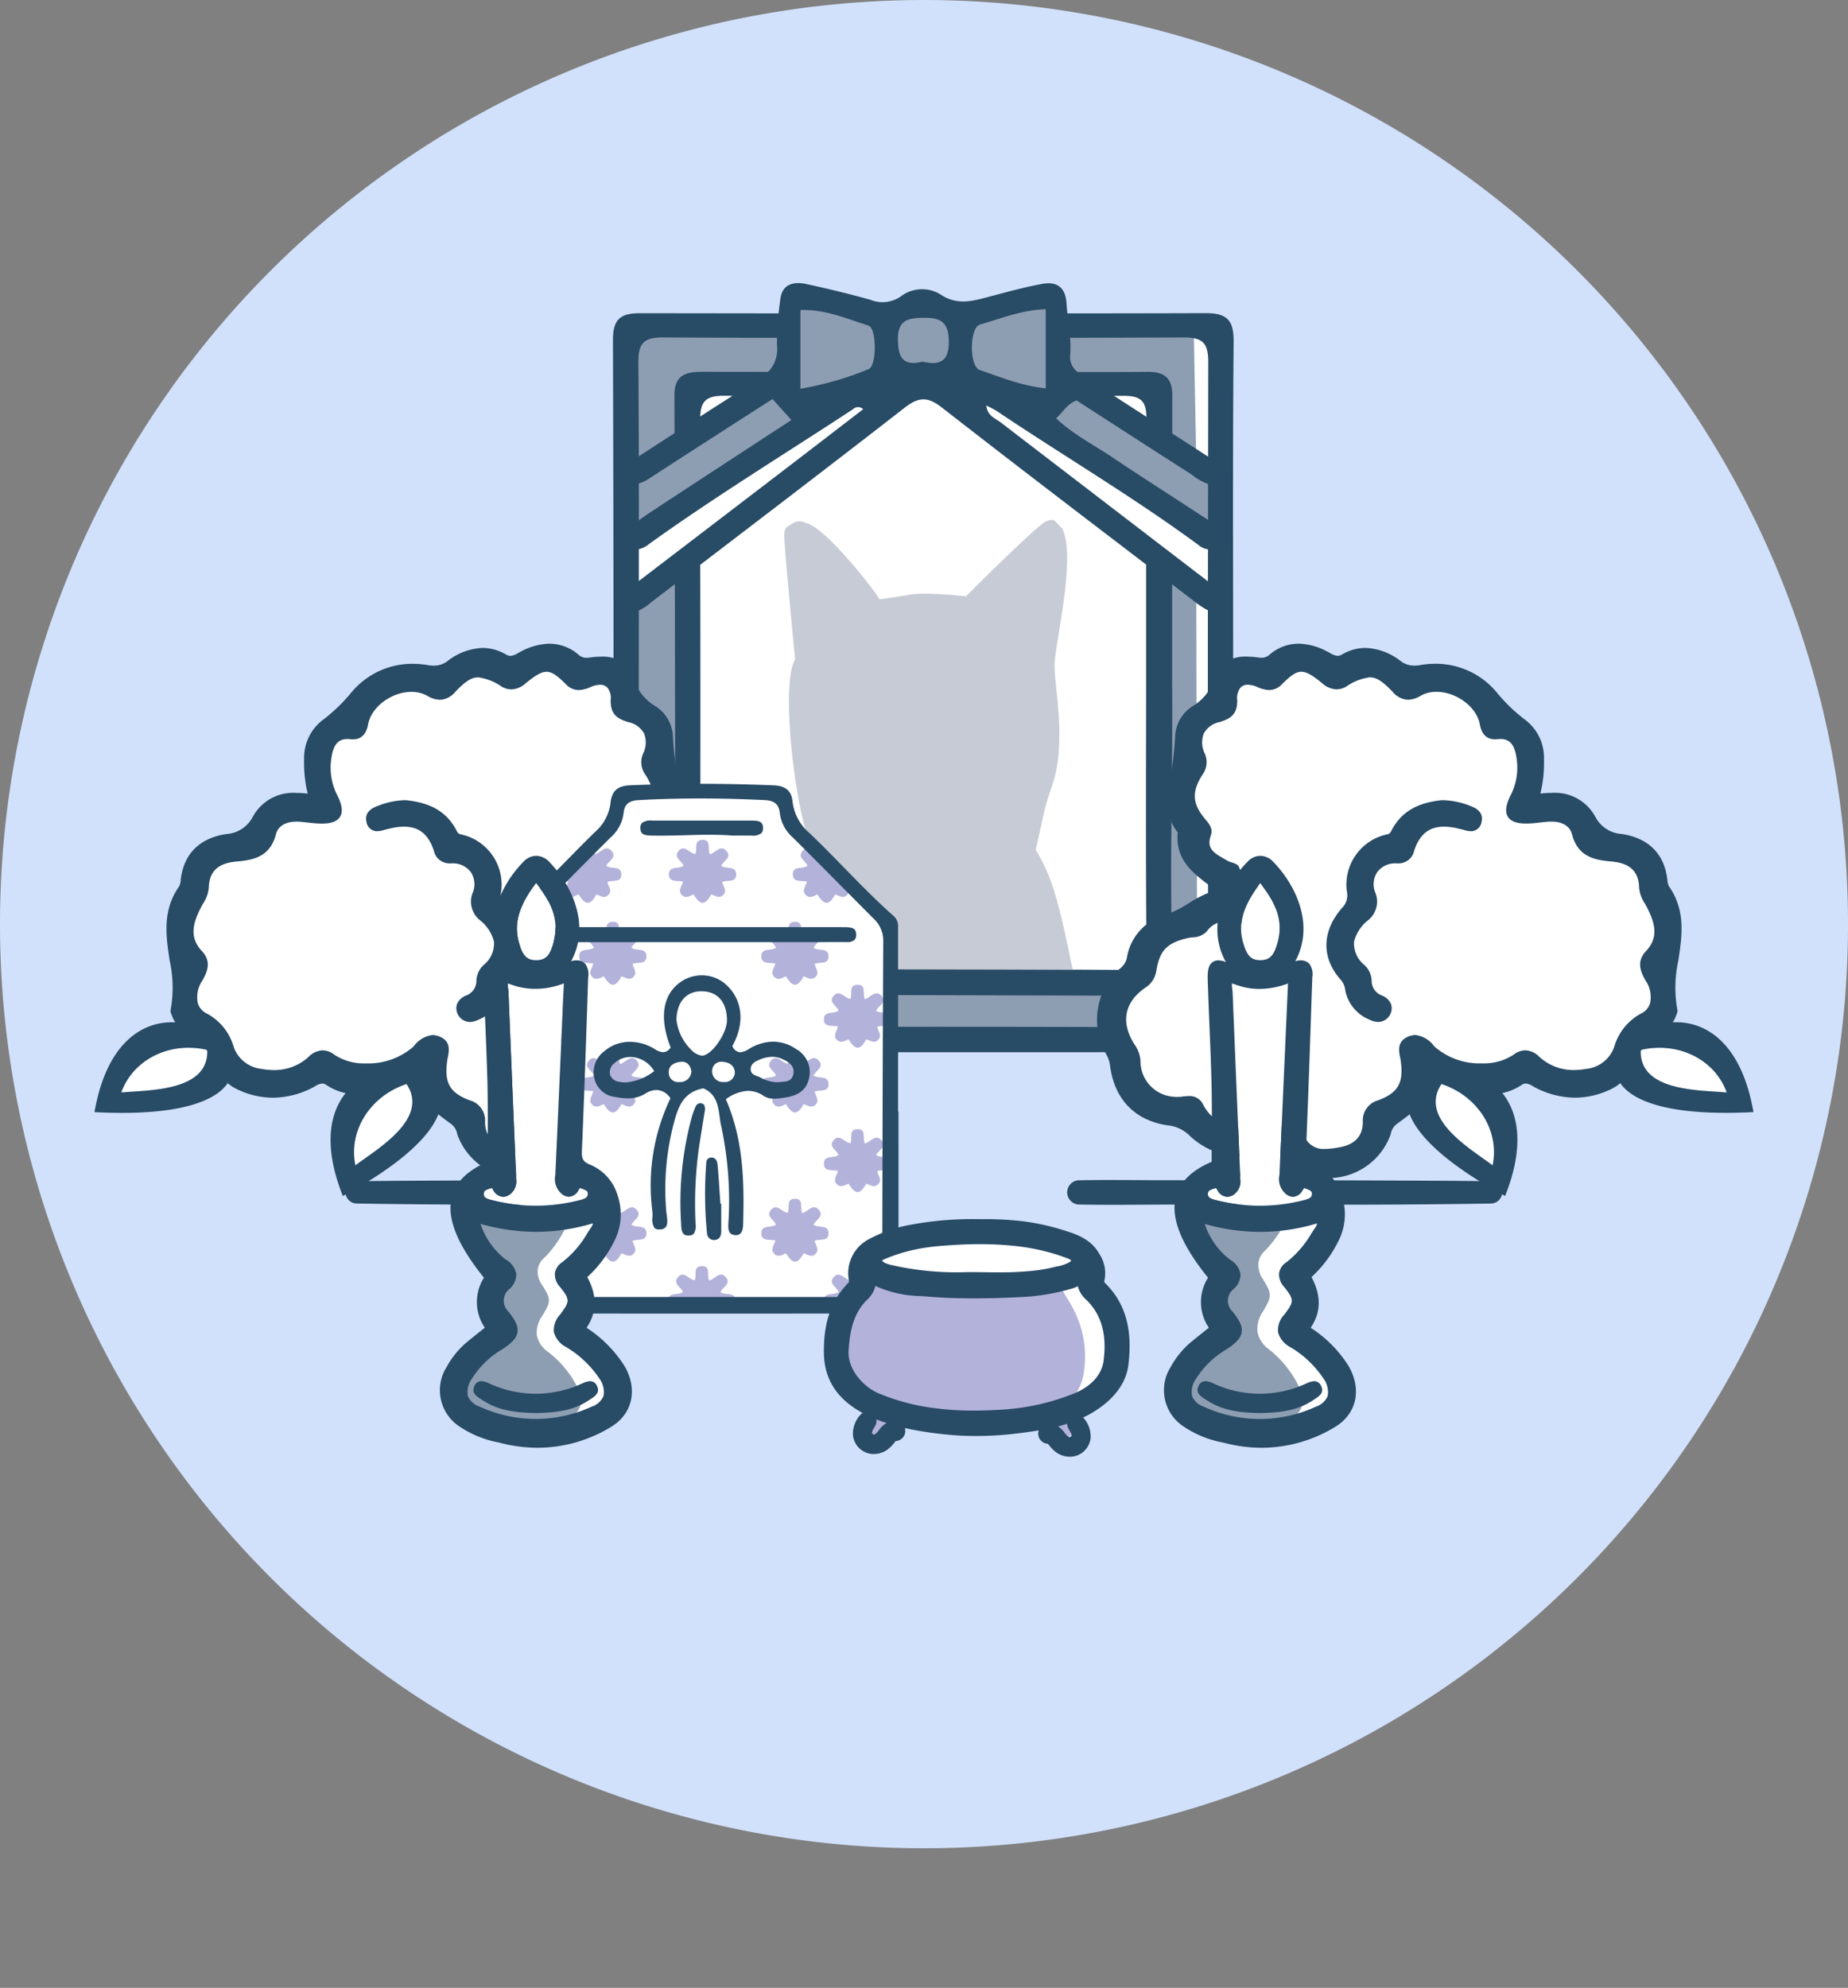 <svg xmlns="http://www.w3.org/2000/svg" xmlns:xlink="http://www.w3.org/1999/xlink" width="252.369" height="271.427" viewBox="0 0 252.369 271.427">
  <rect x="0" y="0" width="252.369" height="271.427" fill="#808080" stroke="none"/>
  <defs>
    <clipPath id="clip-path">
      <rect id="長方形_13297" data-name="長方形 13297" width="226.56" height="160.252" fill="none"/>
    </clipPath>
  </defs>
  <g id="sec4_1" transform="translate(-7685.631 -6375.429)">
    <path id="パス_50" data-name="パス 50" d="M252.369,126.184A126.184,126.184,0,1,1,126.184,0,126.185,126.185,0,0,1,252.369,126.184" transform="translate(7685.631 6375.43)" fill="#d1e1fb"/>
    <rect id="長方形_58" data-name="長方形 58" width="252.369" height="252.369" transform="translate(7685.631 6394.486)" fill="none"/>
    <g id="グループ_22812" data-name="グループ 22812" transform="translate(7698.535 6414.085)">
      <g id="グループ_22811" data-name="グループ 22811" clip-path="url(#clip-path)">
        <path id="パス_43338" data-name="パス 43338" d="M136.812,6.3c-.109-2.269-.229-4.658-.229-4.658S125.625,4.955,125.5,4.854a33.954,33.954,0,0,0-5.862-1.788c-2.092-.337-3.848,1.554-5.13,1.789s-2.182-.559-4.366-1.175-9.272-2.033-9.272-2.033v4.66l-23,0v96.065h80.8V6.3Z" transform="translate(-5.678 -0.12)" fill="#fff"/>
        <path id="パス_43339" data-name="パス 43339" d="M86.724,21.458l.542-6.63,12.937-.846V6.258l-22.327.388V26.809l3.808-1.241Z" transform="translate(-5.678 -0.456)" fill="#8e9eb2"/>
        <path id="パス_43340" data-name="パス 43340" d="M141.731,6.258V14.55h13.334v7.023l5.735,3.393-.336-17.8Z" transform="translate(-10.335 -0.456)" fill="#8e9eb2"/>
        <path id="パス_43341" data-name="パス 43341" d="M150.651,98.359,87.006,97.52V41.052l-9.6,6.711.932,57.492.932,1.212h73.686l3.29.636-.139-62.5L151.3,40.493Z" transform="translate(-5.644 -2.953)" fill="#8e9eb2"/>
        <path id="パス_43342" data-name="パス 43342" d="M77.875,37.337l.418,7.856,39.148-30.606-6.163.847Z" transform="translate(-5.678 -1.064)" fill="#fff"/>
        <path id="パス_43343" data-name="パス 43343" d="M163.295,36.25l-32.8-21.3-5.347-.362s38.137,31.484,38.148,31.286,0-9.624,0-9.624" transform="translate(-9.125 -1.064)" fill="#fff"/>
        <path id="パス_43344" data-name="パス 43344" d="M113.405,4.258,100.6,2.128v11.3L77.875,27.539l1.044,8.417S108.1,16.134,109.6,15.134s2.8-2.3,5.1-2.1a53.937,53.937,0,0,0,7.647.2c.357-.2,36.974,22.724,36.974,22.724V26.038l-21.91-13.105-1.3-10.805-12.306,3.2a10.285,10.285,0,0,0-4.5-1.613c-2,.012-5.9.542-5.9.542" transform="translate(-5.678 -0.155)" fill="#8e9eb2"/>
        <path id="パス_43345" data-name="パス 43345" d="M161.068,54.15c0-15.373-.072-30.746.063-46.117.026-2.959-.877-3.938-3.816-3.93q-9.439.028-18.881.031c-.048-.445-.093-.89-.119-1.337C138.182.545,136.98-.249,135,.108c-2.436.439-4.832,1.115-7.232,1.743-2.279.6-4.39,1.253-6.72-.34a4.812,4.812,0,0,0-5.391.325,4.369,4.369,0,0,1-4.15.433q-4.3-1.188-8.674-2.131c-1.708-.369-3.316-.085-3.6,2.014q-.135.986-.244,1.981-9.426-.011-18.852-.024c-2.685-.006-3.773.744-3.765,3.667q.138,46.423.051,92.846c0,3.512.767,4.388,4.226,4.39q38.131.014,76.262,0c3.322,0,4.186-.9,4.186-4.132q0-23.364,0-46.728ZM154.287,7.42c2.752-.012,3.389.865,3.381,3.486-.013,4.259-.011,8.517-.02,12.776-.113-.068-.224-.134-.328-.2-1.52-.988-3.047-1.966-4.57-2.951,0-1.728,0-3.455.008-5.182.01-2.424-1.137-3.253-3.362-3.233-3.183.029-6.366.029-9.549.026a2.523,2.523,0,0,1-1.037-2.313,14.787,14.787,0,0,0-.012-2.363q7.744-.017,15.489-.044M149.219,18.25q-2.213-1.427-4.424-2.857l1.328,0c2.329-.011,3.052.73,3.1,2.861m-9.535-2.23c5.248,3.384,10.486,6.783,15.75,10.139a7.538,7.538,0,0,0,2.207,1.27q-.006,2.449-.008,4.9c-.321-.221-.656-.426-.978-.637-4.059-2.67-8.164-5.271-12.2-7.982-2.511-1.688-5.263-3.06-7.561-5.251.98-.907,1.524-1.988,2.786-2.435m16.631,19.721a2.6,2.6,0,0,0,1.312.6q0,2.185-.006,4.368l-.183-.14q-14.045-10.761-28.082-21.532c-.741-.571-1.869-.908-1.994-2.341.61.327,1.064.523,1.467.793,9.132,6.131,18.623,11.725,27.487,18.251M126.5,5.664c2.9-.851,5.77-2,8.976-2.1V14.371c-3.337-.345-6.159-1.538-9-2.491-1.467-.492-1.443-5.786.022-6.216m-7.669-.928c2.233-.025,3.376.55,3.409,3.173.036,3-1.405,3.289-3.6,2.82-2.691.636-3.294-.566-3.35-2.969-.063-2.768,1.447-3,3.544-3.024m-2.654,12.3c1.894-1.473,3.129-1.593,5.093-.061,9.253,7.214,18.583,14.331,27.908,21.453q0,8.071,0,16.143c0,11.909-.071,23.819.052,35.727.027,2.638-.687,3.5-3.42,3.484q-27.137-.171-54.276-.008c-2.549.014-3.283-.8-3.275-3.312q.088-26,.032-52c9.313-7.116,18.631-14.227,27.882-21.422M101.972,3.68c3.293-.136,6.293,1.163,9.306,2.132,1.125.362,1.132,5.51.007,5.934a42.954,42.954,0,0,1-9.313,2.676Zm7.177,13.544a.987.987,0,0,1,1.391,0c-3.26,2.5-6.427,4.944-9.6,7.374q-10.512,8.043-21.03,16.077l0-4.347a3.475,3.475,0,0,0,1.456-.75c9.021-6.477,18.506-12.258,27.782-18.355M81.924,31c-.68.447-1.368.9-2.012,1.394q0-2.523-.006-5.044a4.421,4.421,0,0,0,1.386-.648c2.166-1.4,4.324-2.808,6.491-4.2q5.2-3.349,10.38-6.671l2.581,2.861C94.338,22.874,88.125,26.927,81.924,31M88.29,18.218c.089-2.1.841-2.849,3.237-2.836l1.182,0q-2.215,1.407-4.419,2.831M83.22,7.421q7.778.035,15.556.052c0,.368-.009.736.006,1.1a4.453,4.453,0,0,1-1.216,3.545q-4.428,0-8.856-.01c-2.3-.006-3.955.329-3.945,3.261q.008,2.56.012,5.122-2.435,1.581-4.875,3.158-.014-6.368-.058-12.734c-.02-2.611.614-3.508,3.377-3.5m70.618,94.2q-35.073-.152-70.148.019c-3.2.019-3.884-1.006-3.855-4,.142-14.452.064-28.907.064-43.361q0-4.785.006-9.571a6.672,6.672,0,0,0,1.607-1.049c.079-.06.151-.129.23-.189q1.538-1.178,3.079-2.354.05,23.916.078,47.832c.011,8.232,0,8.219,8.109,8.232q28.506.049,57.011.138c1.864.007,2.951-.6,2.859-2.611-.608-13.221-.02-26.45-.145-39.674q0-6.946,0-13.892l2.972,2.271a12.228,12.228,0,0,0,1.709,1.167,1.6,1.6,0,0,0,.2.069q-.019,26.643.063,53.285c.012,3.048-1,3.7-3.839,3.684" transform="translate(-5.569 0)" fill="#284b66"/>
        <path id="パス_43346" data-name="パス 43346" d="M38.42,129.063c-.981-4.693,2-9.457,6.982-11.1,3.191,4.763-4.078,8.9-6.982,11.1" transform="translate(-2.788 -8.602)" fill="#fff"/>
        <path id="パス_43347" data-name="パス 43347" d="M15.7,112.919c.225,5.728-8.133,5.456-11.753,5.806,1.619-4.514,6.647-7.012,11.753-5.806" transform="translate(-0.288 -8.212)" fill="#fff"/>
        <path id="パス_43348" data-name="パス 43348" d="M86.078,108a4.73,4.73,0,0,0-.941,2.31,5.229,5.229,0,0,1-4.939,5.321,7.51,7.51,0,0,1-.962.007c-1.148-.187-2.158-.194-2.65.761-1.66,3.231-4.566,3.569-7.686,3.417a14.266,14.266,0,0,1-2.968-.415c-1.474-.38-2.525-.1-3.217,1.377-1.093,2.346-3.169,2.1-5.182,1.75C55.415,122.166,54,121,53.99,118.686a2.455,2.455,0,0,0-1.819-2.587c-2.913-1.086-3.764-2.6-3.37-5.68.146-1.113.747-2.372-.733-3.016-1.377-.6-2.228.248-3.147,1.217-2.532,2.671-8.489,3.287-11.319,1.211a2.117,2.117,0,0,0-3.065.256,7.549,7.549,0,0,1-6.683,1.736,4.915,4.915,0,0,1-4.151-3.231,7.065,7.065,0,0,0-3.473-4.366c-1.786-.9-2.034-2.905-.789-5.05.733-1.266,1.093-2.394,0-3.556-1.952-2.082-1.3-4.262-.208-6.4A6.187,6.187,0,0,0,16.27,86.7c.063-2.74,1.764-3.77,4.172-3.971,2.353-.2,4.31-.679,5.016-3.452.366-1.425,1.8-2.048,3.327-1.992.921.034,1.84.2,2.761.248,2.836.159,3.542-.858,2.276-3.355a8.677,8.677,0,0,1-.782-5.4c.256-1.584.906-2.989,3-2.753,1.211.132,1.778-.505,1.992-1.709.629-3.494,5.528-5.916,8.635-4.179a2.362,2.362,0,0,0,3.4-.484c2.476-2.574,3.515-2.65,6.745-.782a2.305,2.305,0,0,0,2.919-.429c2.684-2.207,3.618-2.172,5.964.186.941.948,1.847.775,2.933.312,2.006-.865,3.383-.083,3.307,2.1-.056,1.736.713,2.248,2.152,2.67,2.4.7,3.189,2.435,2.248,4.8a2.509,2.509,0,0,0,.3,2.566c1.564,2.463,1.425,4.3-.388,6.462-.464.547-.989,1.155-.747,1.84.858,2.394-.941,3.079-2.428,3.972-.457.276-1.28.332-1.418.685-.893,2.345-2.394,3.1-4.912,2.718-.948-.145-1.4,1.488-.643,2.131,1.383,1.155,2.642,2.885,4.905,2.324,1.861-.464,3.611-.608,4.988,1.2.533.7,1.543.6,2.366.782,3,.678,4.151,1.861,4.629,4.842a2.919,2.919,0,0,0,1.363,2.02c2.94,2.048,3.556,4.885,1.736,7.95" transform="translate(-1.035 -4.143)" fill="#fff"/>
        <path id="パス_43349" data-name="パス 43349" d="M86.578,97.519a2.576,2.576,0,0,1-.985-1.427,7.359,7.359,0,0,0-5.206-5.922,15.621,15.621,0,0,1-3.311-1.645,15.755,15.755,0,0,0-3.458-1.7l0,0a.715.715,0,0,0,.042-.206l.424-.317c2.422-1.8,4.926-3.669,4.545-7.425.023-.03.143-.169.143-.169A7.118,7.118,0,0,0,79.9,72.646a42.181,42.181,0,0,1-.9-6.732,5.167,5.167,0,0,0-2.561-4.372,6.65,6.65,0,0,1-2.666-3.263c-1.111-2.311-2.055-3.411-4.421-3.411a14.257,14.257,0,0,0-1.829.142,2.9,2.9,0,0,1-.336.022,1.52,1.52,0,0,1-1.049-.391,6.132,6.132,0,0,0-4-1.534,8.684,8.684,0,0,0-3.971,1.106c-.106.054-.209.111-.311.167a2.319,2.319,0,0,1-1.051.389,1.209,1.209,0,0,1-.6-.181,6.4,6.4,0,0,0-3.2-.9,8.273,8.273,0,0,0-4.769,1.773,3.06,3.06,0,0,1-1.891.647,4.846,4.846,0,0,1-.793-.071,12.86,12.86,0,0,0-2.13-.184,10.8,10.8,0,0,0-8.237,3.79l-.081.091a22.9,22.9,0,0,1-3.914,3.779,6.486,6.486,0,0,0-2.564,5.348,17.9,17.9,0,0,0,.49,4.722,12.855,12.855,0,0,0-1.545-.1,6.27,6.27,0,0,0-5.941,3.235,4.374,4.374,0,0,1-3.67,2.384c-3.634.571-5.771,2.719-6.179,6.21l-.013.113a2,2,0,0,1-.21.82C9.24,89.535,9.76,93.008,10.263,96.367a17.108,17.108,0,0,1,.134,6.758.776.776,0,0,0,.093.545.714.714,0,0,1,.043.1,3.777,3.777,0,0,0,.506,1.039c-4.418-.226-9.381,2.722-11.039,12.26,11.177.594,16.468-1.405,18.188-3.954a5.5,5.5,0,0,0,1.165.769,11.324,11.324,0,0,0,5.01,1.218,12.042,12.042,0,0,0,5.333-1.329c.134-.068.267-.144.4-.22a2.219,2.219,0,0,1,1-.387.985.985,0,0,1,.552.187,7.686,7.686,0,0,0,2.646,1.124c-2.22,2.753-3.056,7.311-.377,14.048,8.128-4.411,11.9-8.228,13.042-11.154.479.388,1.064.821,1.817,1.373a2.217,2.217,0,0,1,.756,1.294l.083.261a9,9,0,0,0,8.6,5.778,7.919,7.919,0,0,0,5.3-1.907,3.9,3.9,0,0,1,2.781-1.107c.2,0,.413.011.633.032.771.074,1.472.109,2.143.109h0a10.783,10.783,0,0,0,7.871-2.854,4.866,4.866,0,0,1,2.958-1.457c4.595-.636,7.432-3.6,7.992-8.337a4.328,4.328,0,0,1,.536-1.447c.1-.186.19-.373.275-.563a9.373,9.373,0,0,0-2.133-11.032M3.658,114.386c1.607-4.482,6.574-6.972,11.641-5.828l.11.207c.035,5.534-8.173,5.275-11.752,5.621m31.974,9.948c-.981-4.694,2-9.457,6.982-11.1,3.191,4.763-4.079,8.9-6.982,11.1m49.074-16.8-.183.306a4.3,4.3,0,0,0-.811,2.193,4.863,4.863,0,0,1-4.594,4.941,3.387,3.387,0,0,1-.372.019c-.121,0-.236,0-.335-.009l-.121,0c-.019,0-.031,0-.029,0a6.769,6.769,0,0,0-1.08-.1,2.012,2.012,0,0,0-1.978,1.071c-1.465,2.853-3.972,3.236-6.23,3.236-.36,0-.724-.011-1.091-.029a13.624,13.624,0,0,1-2.89-.4,4.653,4.653,0,0,0-1.167-.167,2.633,2.633,0,0,0-2.5,1.756A2.786,2.786,0,0,1,58.5,122.1a11.67,11.67,0,0,1-1.94-.219c-2.131-.37-3.214-1.535-3.221-3.465a2.839,2.839,0,0,0-2.072-2.95c-2.707-1.01-3.494-2.338-3.12-5.266.025-.19.064-.386.1-.581.184-.923.437-2.188-1.066-2.841a2.6,2.6,0,0,0-1.036-.234,3.735,3.735,0,0,0-2.549,1.541,9.312,9.312,0,0,1-6.5,2.329,7.377,7.377,0,0,1-4.311-1.164,2.751,2.751,0,0,0-1.631-.618,2.871,2.871,0,0,0-1.924.9,6.881,6.881,0,0,1-4.723,1.794,9.339,9.339,0,0,1-1.634-.151,4.539,4.539,0,0,1-3.853-2.98,7.513,7.513,0,0,0-3.664-4.581,2.312,2.312,0,0,1-1.246-1.424,4.044,4.044,0,0,1,.618-3.084c.738-1.273,1.242-2.64-.053-4.017-1.712-1.829-1.3-3.7-.143-5.958.1-.2.208-.388.316-.579a4.5,4.5,0,0,0,.763-2.112c.051-2.238,1.263-3.379,3.816-3.592,2.279-.195,4.571-.643,5.359-3.743.274-1.067,1.309-1.7,2.766-1.7l.17,0c.471.018.957.072,1.427.125.443.05.885.1,1.327.123q.3.017.563.017c1.3,0,2.112-.3,2.495-.926.416-.678.286-1.634-.413-3.008a8.3,8.3,0,0,1-.745-5.16c.278-1.719.928-2.452,2.171-2.452a3.584,3.584,0,0,1,.4.023,3.165,3.165,0,0,0,.342.019c1.136,0,1.834-.688,2.076-2.045.426-2.362,3.191-4.434,5.917-4.434a4.336,4.336,0,0,1,2.144.527,3.6,3.6,0,0,0,1.749.554,2.91,2.91,0,0,0,2.118-1.109c1.387-1.443,2.2-1.953,3.1-1.953a7.151,7.151,0,0,1,3.175,1.24,2.7,2.7,0,0,0,1.363.4,3.13,3.13,0,0,0,2-.868c1.341-1.1,2.126-1.532,2.8-1.532.7,0,1.415.459,2.64,1.692a2.413,2.413,0,0,0,1.761.8,4.177,4.177,0,0,0,1.6-.406,3.376,3.376,0,0,1,1.307-.313,1.322,1.322,0,0,1,.994.375,2.267,2.267,0,0,1,.464,1.672c-.062,1.941.845,2.59,2.432,3.057a3.176,3.176,0,0,1,2.115,1.526,3.379,3.379,0,0,1-.119,2.756,2.884,2.884,0,0,0,.33,2.92c1.468,2.312,1.371,3.938-.37,6.019-.5.587-1.117,1.316-.8,2.206.625,1.743-.266,2.359-1.772,3.221-.164.095-.329.189-.491.286a2.993,2.993,0,0,1-.566.219c-.424.133-.862.271-1.015.66-.683,1.8-1.7,2.562-3.4,2.562a7.361,7.361,0,0,1-1.09-.089,1.27,1.27,0,0,0-.176-.013,1.294,1.294,0,0,0-1.178.937,1.732,1.732,0,0,0,.4,1.89c.239.2.475.418.712.637a5.389,5.389,0,0,0,3.588,1.887,3.97,3.97,0,0,0,.949-.12,7.927,7.927,0,0,1,1.925-.29,3.129,3.129,0,0,1,2.66,1.346,2.629,2.629,0,0,0,1.939.822c.222.028.441.055.65.1,2.867.649,3.879,1.706,4.33,4.528a3.291,3.291,0,0,0,1.525,2.275c2.753,1.918,3.33,4.558,1.622,7.433" transform="translate(0 -3.872)" fill="#284b66"/>
        <path id="パス_43350" data-name="パス 43350" d="M58.456,88.609a7.022,7.022,0,0,0-5.54-7.792c-.261-.057-.352-.12-.579-.554-1.291-2.466-3.468-3.77-6.907-4.107a10.435,10.435,0,0,0-3.582.687l-.191.074c-.589.222-1.967.743-1.59,2.239a1.452,1.452,0,0,0,1.461,1.235,3.507,3.507,0,0,0,.953-.175c.1-.028.195-.055.288-.076l.39-.091c.294-.069.588-.138.886-.184a7.477,7.477,0,0,1,1.139-.093c2.048,0,3.346,1.049,4.082,3.3a2.181,2.181,0,0,0,2.192,1.716l.3-.006A3.046,3.046,0,0,1,54.3,85.965a3,3,0,0,1,.285,2.785,3.254,3.254,0,0,0,1.04,3.852,5.413,5.413,0,0,1,1.848,2.856,3.751,3.751,0,0,1-1.357,3.154,3.087,3.087,0,0,0-1.043,2.135,2.135,2.135,0,0,1-1.456,2.1,2.147,2.147,0,0,0-1.224,1.237,1.889,1.889,0,0,0,1.752,2.358,2.843,2.843,0,0,0,1.185-.3,5.454,5.454,0,0,0,3.347-4.03,2.627,2.627,0,0,1,.528-1.336c2.779-3.021,2.718-6.757-.164-9.992a2.388,2.388,0,0,1-.581-2.177" transform="translate(-2.917 -5.553)" fill="#284b66"/>
        <path id="パス_43351" data-name="パス 43351" d="M205.333,129.063c-2.9-2.194-10.165-6.336-6.982-11.1,4.99,1.642,7.97,6.406,6.982,11.1" transform="translate(-14.405 -8.602)" fill="#fff"/>
        <path id="パス_43352" data-name="パス 43352" d="M239.508,118.726c-3.619-.35-11.979-.078-11.753-5.806,5.105-1.206,10.141,1.292,11.753,5.806" transform="translate(-16.607 -8.212)" fill="#fff"/>
        <path id="パス_43353" data-name="パス 43353" d="M152.569,108a4.729,4.729,0,0,1,.941,2.31,5.229,5.229,0,0,0,4.939,5.321,7.51,7.51,0,0,0,.962.007c1.148-.187,2.158-.194,2.65.761,1.66,3.231,4.566,3.569,7.686,3.417a14.266,14.266,0,0,0,2.968-.415c1.474-.38,2.525-.1,3.217,1.377,1.093,2.346,3.169,2.1,5.182,1.75,2.117-.366,3.535-1.529,3.542-3.846a2.457,2.457,0,0,1,1.82-2.587c2.913-1.086,3.764-2.6,3.369-5.68-.145-1.113-.747-2.372.733-3.016,1.378-.6,2.228.248,3.148,1.217,2.532,2.671,8.489,3.287,11.319,1.211a2.117,2.117,0,0,1,3.065.256,7.548,7.548,0,0,0,6.683,1.736,4.914,4.914,0,0,0,4.151-3.231,7.065,7.065,0,0,1,3.473-4.366c1.786-.9,2.034-2.905.789-5.05-.733-1.266-1.093-2.394,0-3.556,1.952-2.082,1.3-4.262.208-6.4a6.188,6.188,0,0,1-1.037-2.525c-.063-2.74-1.764-3.77-4.172-3.971-2.353-.2-4.311-.679-5.016-3.452-.366-1.425-1.8-2.048-3.327-1.992-.921.034-1.84.2-2.761.248-2.836.159-3.542-.858-2.276-3.355a8.677,8.677,0,0,0,.781-5.4c-.256-1.584-.906-2.989-3-2.753-1.211.132-1.778-.505-1.992-1.709-.629-3.494-5.528-5.916-8.635-4.179a2.362,2.362,0,0,1-3.4-.484c-2.476-2.574-3.515-2.65-6.745-.782a2.3,2.3,0,0,1-2.919-.429c-2.684-2.207-3.618-2.172-5.964.186-.941.948-1.847.775-2.933.312-2.006-.865-3.383-.083-3.307,2.1.056,1.736-.713,2.248-2.152,2.67-2.4.7-3.189,2.435-2.248,4.8a2.509,2.509,0,0,1-.3,2.566c-1.564,2.463-1.425,4.3.387,6.462.464.547.989,1.155.747,1.84-.859,2.394.941,3.079,2.428,3.972.457.276,1.28.332,1.418.685.893,2.345,2.394,3.1,4.912,2.718.948-.145,1.4,1.488.643,2.131-1.383,1.155-2.642,2.885-4.905,2.324-1.861-.464-3.611-.608-4.988,1.2-.533.7-1.543.6-2.366.782-3,.678-4.151,1.861-4.629,4.842a2.918,2.918,0,0,1-1.363,2.02c-2.94,2.048-3.556,4.885-1.736,7.95" transform="translate(-11.05 -4.143)" fill="#fff"/>
        <path id="パス_43354" data-name="パス 43354" d="M201.057,76.917l-.188-.073a10.505,10.505,0,0,0-3.64-.687c-3.386.336-5.563,1.64-6.854,4.105-.228.434-.319.5-.579.554a7.021,7.021,0,0,0-5.54,7.792,2.385,2.385,0,0,1-.581,2.176c-2.883,3.236-2.943,6.971-.164,9.992a2.666,2.666,0,0,1,.528,1.336,5.455,5.455,0,0,0,3.347,4.03,2.854,2.854,0,0,0,1.185.3,1.887,1.887,0,0,0,1.752-2.357,2.137,2.137,0,0,0-1.221-1.237,2.138,2.138,0,0,1-1.458-2.1,3.081,3.081,0,0,0-1.043-2.133,3.757,3.757,0,0,1-1.358-3.156,5.43,5.43,0,0,1,1.848-2.856,3.253,3.253,0,0,0,1.041-3.853,2.993,2.993,0,0,1,.286-2.783,3.035,3.035,0,0,1,2.532-1.185l.313.006a2.18,2.18,0,0,0,2.185-1.715c.735-2.252,2.031-3.3,4.08-3.3a7.42,7.42,0,0,1,1.141.094c.3.045.591.114.887.185l.39.09c.091.021.189.047.285.075a3.515,3.515,0,0,0,.954.176,1.453,1.453,0,0,0,1.461-1.235c.376-1.5-1-2.017-1.588-2.239" transform="translate(-13.232 -5.553)" fill="#284b66"/>
        <path id="パス_43355" data-name="パス 43355" d="M226.291,104.812a3.812,3.812,0,0,0,.51-1.046.75.75,0,0,1,.041-.1.786.786,0,0,0,.094-.543,17.1,17.1,0,0,1,.134-6.76c.5-3.36,1.024-6.833-1.287-10.127a2,2,0,0,1-.207-.812l-.014-.113c-.408-3.494-2.544-5.643-6.178-6.213a4.377,4.377,0,0,1-3.671-2.384,6.271,6.271,0,0,0-5.942-3.236,12.675,12.675,0,0,0-1.545.1,17.9,17.9,0,0,0,.491-4.722,6.484,6.484,0,0,0-2.565-5.35,22.93,22.93,0,0,1-3.914-3.778l-.081-.092a10.8,10.8,0,0,0-8.237-3.789,12.822,12.822,0,0,0-2.128.184,4.894,4.894,0,0,1-.794.071,3.056,3.056,0,0,1-1.892-.649,8.28,8.28,0,0,0-4.768-1.77,6.4,6.4,0,0,0-3.206.9,1.194,1.194,0,0,1-.6.181,2.325,2.325,0,0,1-1.051-.388c-.1-.057-.206-.113-.311-.168a8.69,8.69,0,0,0-3.97-1.105,6.13,6.13,0,0,0-4,1.532,1.52,1.52,0,0,1-1.05.393,2.579,2.579,0,0,1-.332-.022,14.531,14.531,0,0,0-1.833-.142c-2.366,0-3.311,1.1-4.421,3.411a6.653,6.653,0,0,1-2.667,3.263,5.168,5.168,0,0,0-2.561,4.373,42.035,42.035,0,0,1-.9,6.732,7.123,7.123,0,0,0,1.127,6.057s.118.136.14.166c-.38,3.756,2.123,5.621,4.546,7.425l.391.286a1.344,1.344,0,0,1,.076.238v0a15.707,15.707,0,0,0-3.457,1.7,15.627,15.627,0,0,1-3.312,1.645,7.268,7.268,0,0,0-5.206,5.922,2.627,2.627,0,0,1-1.01,1.45,9.362,9.362,0,0,0-2.11,11.008c.086.191.181.376.275.562a4.368,4.368,0,0,1,.538,1.449c.558,4.74,3.4,7.7,7.991,8.337a4.872,4.872,0,0,1,2.959,1.458,10.781,10.781,0,0,0,7.871,2.853c.67,0,1.371-.035,2.143-.109.22-.021.43-.032.633-.032a3.9,3.9,0,0,1,2.781,1.108,7.925,7.925,0,0,0,5.3,1.906,9,9,0,0,0,8.6-5.779l.083-.26a2.214,2.214,0,0,1,.754-1.292c.754-.553,1.34-.986,1.819-1.376,1.141,2.926,4.913,6.744,13.039,11.155,2.68-6.737,1.846-11.295-.374-14.048a7.691,7.691,0,0,0,2.645-1.124.983.983,0,0,1,.552-.187,2.21,2.21,0,0,1,1,.388c.134.076.266.152.4.22a12.028,12.028,0,0,0,5.331,1.329,11.325,11.325,0,0,0,5.01-1.219,5.484,5.484,0,0,0,1.166-.77c1.719,2.549,7.009,4.549,18.185,3.954-1.656-9.54-6.62-12.488-11.038-12.26M201.7,124.334c-2.9-2.2-10.165-6.336-6.982-11.1,4.99,1.643,7.97,6.406,6.982,11.1m16.6-16.144a4.54,4.54,0,0,1-3.853,2.98,9.248,9.248,0,0,1-1.633.152,6.873,6.873,0,0,1-4.721-1.794,2.876,2.876,0,0,0-1.926-.9,2.755,2.755,0,0,0-1.631.617,7.377,7.377,0,0,1-4.311,1.164,9.3,9.3,0,0,1-6.5-2.33,3.741,3.741,0,0,0-2.549-1.54,2.588,2.588,0,0,0-1.036.234c-1.5.653-1.251,1.917-1.067,2.841.039.2.079.391.1.581.376,2.928-.413,4.256-3.12,5.266a2.84,2.84,0,0,0-2.073,2.951c-.006,1.929-1.089,3.095-3.22,3.465a11.673,11.673,0,0,1-1.94.218,2.787,2.787,0,0,1-2.822-1.75,2.634,2.634,0,0,0-2.5-1.755,4.69,4.69,0,0,0-1.169.167,13.626,13.626,0,0,1-2.888.4c-.366.018-.731.03-1.09.03-2.259,0-4.765-.385-6.231-3.236a2.008,2.008,0,0,0-1.977-1.072,6.027,6.027,0,0,0-1.018.1c-.058,0-.13,0-.212.006-.1,0-.212.008-.335.008a3.252,3.252,0,0,1-.375-.019,4.862,4.862,0,0,1-4.59-4.942,4.314,4.314,0,0,0-.811-2.191l-.185-.309c-1.7-2.875-1.129-5.514,1.625-7.432a3.3,3.3,0,0,0,1.525-2.277c.451-2.819,1.463-3.877,4.329-4.526.209-.047.429-.074.65-.1a2.626,2.626,0,0,0,1.939-.823,3.132,3.132,0,0,1,2.659-1.344,7.984,7.984,0,0,1,1.926.289,3.964,3.964,0,0,0,.948.121,5.387,5.387,0,0,0,3.587-1.887c.238-.22.474-.438.716-.639a1.736,1.736,0,0,0,.4-1.888,1.3,1.3,0,0,0-1.18-.938,1.145,1.145,0,0,0-.175.014,7.348,7.348,0,0,1-1.09.089c-1.7,0-2.716-.766-3.4-2.566-.152-.386-.59-.523-1.014-.656a2.9,2.9,0,0,1-.567-.22c-.159-.1-.324-.191-.49-.285-1.507-.862-2.4-1.479-1.772-3.223.314-.888-.3-1.617-.815-2.22-1.729-2.064-1.826-3.691-.359-6a2.888,2.888,0,0,0,.332-2.92,3.377,3.377,0,0,1-.12-2.758,3.18,3.18,0,0,1,2.116-1.527c1.586-.465,2.492-1.114,2.432-3.058a2.262,2.262,0,0,1,.463-1.67,1.322,1.322,0,0,1,.994-.375,3.371,3.371,0,0,1,1.308.314,4.184,4.184,0,0,0,1.6.406,2.416,2.416,0,0,0,1.761-.8c1.226-1.234,1.941-1.693,2.641-1.693.673,0,1.458.43,2.8,1.533a3.134,3.134,0,0,0,2,.867,2.7,2.7,0,0,0,1.365-.4A7.149,7.149,0,0,1,184.93,57.7c.9,0,1.709.511,3.095,1.952a2.909,2.909,0,0,0,2.119,1.11,3.6,3.6,0,0,0,1.749-.554,4.336,4.336,0,0,1,2.144-.527c2.727,0,5.491,2.072,5.918,4.434.241,1.357.94,2.046,2.075,2.046a3.207,3.207,0,0,0,.343-.019,3.56,3.56,0,0,1,.4-.023c1.244,0,1.893.733,2.171,2.453a8.28,8.28,0,0,1-.745,5.157c-.7,1.377-.828,2.333-.413,3.011.383.622,1.2.925,2.495.925.178,0,.364,0,.562-.016.442-.023.884-.073,1.327-.123.471-.054.958-.108,1.427-.126l.171,0c1.458,0,2.492.637,2.766,1.7.789,3.1,3.08,3.549,5.36,3.744,2.552.213,3.765,1.354,3.816,3.594a4.486,4.486,0,0,0,.762,2.11c.108.192.218.385.318.582,1.152,2.253,1.568,4.127-.145,5.956-1.3,1.377-.791,2.744-.053,4.017a4.039,4.039,0,0,1,.617,3.084,2.3,2.3,0,0,1-1.245,1.423,7.521,7.521,0,0,0-3.664,4.582m3.62.581.113-.212c5.067-1.142,10.039,1.348,11.639,5.829-3.578-.347-11.782-.088-11.752-5.616" transform="translate(-10.769 -3.872)" fill="#284b66"/>
        <path id="パス_43356" data-name="パス 43356" d="M104.458,35.3a1.817,1.817,0,0,0-1.75,0c-.763.539-1.167.4-1.213,1.661s1.481,16.967,1.481,16.967c-2.067,3.534.088,19.994,1.751,24.239a6.06,6.06,0,0,1-.854,3.815,33.272,33.272,0,0,0-3.052,8.8c-.45,3.007-.764,5.421-.764,5.421s40.969.127,40.842,0-1.3-6.692-2.507-10.5a24.094,24.094,0,0,0-2.56-5.783s.36-1.571,1.122-5.029,1.943-4.578,2.093-9.741-.931-9.268-.567-11.474c.482-4.025,2.778-14.224.943-17.667-1.123-1.019-.943-1.407-2.155-.943s-10.957,10.249-10.957,10.249-5.432-.629-7.721-.224-4.085.629-4.085.629c-.693-1.285-7.468-9.923-10.055-10.414" transform="translate(-7.296 -2.542)" fill="#c6cbd5"/>
        <path id="パス_43357" data-name="パス 43357" d="M50.848,132.179l-2.6.011c-3.232.014-6.573.029-9.86.085a1.386,1.386,0,0,0-1.415,1.443,1.55,1.55,0,0,0,1.532,1.592c8.456.147,16.95.166,23.406.166h.008c-.015-1.111-.055-2.221-.09-3.333q-5.492.01-10.983.035" transform="translate(-2.696 -9.636)" fill="#284b66"/>
        <path id="パス_43358" data-name="パス 43358" d="M97.383,132.137c-1.407-.031-2.817-.04-4.227-.04-1.185,0-2.371.007-3.555.013q-1.676.011-3.35.014l-10.9.007H74.292c-.077,1.112-.167,2.222-.252,3.333h0q4.711-.007,9.423-.01h1.583q1.887,0,3.777.016,2.019.012,4.039.016h0c1.55,0,3.1-.01,4.647-.044a1.582,1.582,0,0,0,1.124-.52,1.648,1.648,0,0,0-1.254-2.786" transform="translate(-5.399 -9.632)" fill="#284b66"/>
        <path id="パス_43359" data-name="パス 43359" d="M156.125,132.124q-1.674,0-3.35-.014c-1.186-.005-2.371-.013-3.555-.013-1.409,0-2.819.009-4.227.04a1.648,1.648,0,0,0-1.254,2.786,1.576,1.576,0,0,0,1.124.519c1.548.034,3.1.044,4.648.044q2.019,0,4.039-.016c1.26-.007,2.52-.016,3.778-.016h1.583q4.71,0,9.422.009h.277v-3.332l-1.586,0Z" transform="translate(-10.448 -9.632)" fill="#284b66"/>
        <path id="パス_43360" data-name="パス 43360" d="M203.977,132.276c-3.287-.057-6.628-.071-9.86-.085l-2.6-.011q-5.513-.028-11.024-.031c-.084,1.11-.178,2.219-.26,3.328h.219c6.455,0,14.949-.019,23.4-.166a1.55,1.55,0,0,0,1.532-1.592,1.387,1.387,0,0,0-1.416-1.444" transform="translate(-13.142 -9.636)" fill="#284b66"/>
        <path id="パス_43361" data-name="パス 43361" d="M113.281,94.854c-.087,15.921-.111,31.838-.155,47.759,0,2.406-.008,2.4-2.486,2.4H62.024a3.991,3.991,0,0,1-.362-2.4c-.056-15.917-.08-31.838-.167-47.755a4.048,4.048,0,0,1,1.384-3.115c3.855-3.789,7.666-7.622,11.529-11.4a5.614,5.614,0,0,0,1.945-3.53c.108-1.2.672-1.658,1.95-1.724a175.76,175.76,0,0,1,18.173,0c1.269.063,1.838.521,1.95,1.724a5.607,5.607,0,0,0,1.945,3.53c3.867,3.778,7.678,7.609,11.529,11.4a4.026,4.026,0,0,1,1.38,3.115" transform="translate(-4.484 -5.458)" fill="#fff"/>
        <path id="パス_43362" data-name="パス 43362" d="M70.678,108.073c0-1.279-1.4-.676-2.052-1.19.309-.674,1.5-1.137.73-2.019-.8-.917-1.468.2-2.258.454-.409-.656.3-2.079-1.117-1.964-1.129.092-.571,1.219-.871,1.911-.791-.033-1.519-1.438-2.355-.324-.633.845.513,1.271.741,1.943-.64.513-2.064-.075-2,1.244.054,1.054,1.139.739,1.93.912-.195.7-.765,1.282-.121,1.866.527.477,1.046.093,1.546-.117.938,1.529,1.572,1.537,2.42.01.531.138,1.08.628,1.631.071.605-.61-.032-1.18-.122-1.784.688-.292,1.893.144,1.9-1.014" transform="translate(-4.484 -7.536)" fill="#b3b2da"/>
        <path id="パス_43363" data-name="パス 43363" d="M80.582,117.613c0-1.279-1.4-.676-2.052-1.19.309-.674,1.5-1.137.73-2.019-.8-.917-1.468.2-2.258.454-.409-.656.3-2.079-1.117-1.964-1.129.091-.571,1.219-.871,1.911-.791-.033-1.519-1.438-2.355-.324-.633.845.513,1.271.741,1.943-.64.512-2.064-.075-2,1.244.054,1.054,1.139.739,1.93.912-.195.7-.765,1.282-.12,1.866.527.477,1.046.093,1.546-.117.938,1.529,1.572,1.537,2.42.01.531.138,1.08.628,1.631.071.605-.61-.032-1.18-.122-1.784.688-.292,1.893.144,1.9-1.014" transform="translate(-5.206 -8.231)" fill="#b3b2da"/>
        <path id="パス_43364" data-name="パス 43364" d="M107.409,117.613c0-1.279-1.4-.676-2.052-1.19.309-.674,1.5-1.137.73-2.019-.8-.917-1.468.2-2.258.454-.409-.656.3-2.079-1.117-1.964-1.129.091-.571,1.219-.871,1.911-.791-.033-1.519-1.438-2.355-.324-.633.845.513,1.271.741,1.943-.64.512-2.064-.075-2,1.244.054,1.054,1.139.739,1.93.912-.195.7-.765,1.282-.12,1.866.527.477,1.046.093,1.546-.117.938,1.529,1.572,1.537,2.42.01.531.138,1.08.628,1.631.071.605-.61-.032-1.18-.122-1.784.688-.292,1.893.144,1.9-1.014" transform="translate(-7.162 -8.231)" fill="#b3b2da"/>
        <path id="パス_43365" data-name="パス 43365" d="M80.582,139.588c0-1.279-1.4-.676-2.052-1.19.309-.674,1.5-1.137.73-2.019-.8-.917-1.468.2-2.258.454-.409-.656.3-2.079-1.117-1.964-1.129.092-.571,1.219-.871,1.911-.791-.033-1.519-1.438-2.355-.324-.633.845.513,1.271.741,1.943-.64.513-2.064-.075-2,1.244.054,1.054,1.139.739,1.93.912-.195.7-.765,1.282-.12,1.866.527.477,1.046.093,1.546-.117.938,1.529,1.572,1.537,2.42.01.531.138,1.08.628,1.631.071.605-.61-.032-1.18-.122-1.784.688-.292,1.893.144,1.9-1.014" transform="translate(-5.206 -9.834)" fill="#b3b2da"/>
        <path id="パス_43366" data-name="パス 43366" d="M107.409,139.588c0-1.279-1.4-.676-2.052-1.19.309-.674,1.5-1.137.73-2.019-.8-.917-1.468.2-2.258.454-.409-.656.3-2.079-1.117-1.964-1.129.092-.571,1.219-.871,1.911-.791-.033-1.519-1.438-2.355-.324-.633.845.513,1.271.741,1.943-.64.513-2.064-.075-2,1.244.054,1.054,1.139.739,1.93.912-.195.7-.765,1.282-.12,1.866.527.477,1.046.093,1.546-.117.938,1.529,1.572,1.537,2.42.01.531.138,1.08.628,1.631.071.605-.61-.032-1.18-.122-1.784.688-.292,1.893.144,1.9-1.014" transform="translate(-7.162 -9.834)" fill="#b3b2da"/>
        <path id="パス_43367" data-name="パス 43367" d="M80.582,98.8c0-1.279-1.4-.676-2.052-1.19.309-.674,1.5-1.137.73-2.019-.8-.917-1.468.2-2.258.454-.409-.656.3-2.079-1.117-1.964-1.129.092-.571,1.219-.871,1.911-.791-.033-1.519-1.438-2.355-.324-.633.845.513,1.271.741,1.943-.64.512-2.064-.076-2,1.244.054,1.054,1.139.739,1.93.912-.195.7-.765,1.282-.12,1.866.527.476,1.046.093,1.546-.117.938,1.529,1.572,1.537,2.42.01.531.138,1.08.628,1.631.071.605-.61-.032-1.18-.122-1.784.688-.292,1.893.144,1.9-1.014" transform="translate(-5.206 -6.86)" fill="#b3b2da"/>
        <path id="パス_43368" data-name="パス 43368" d="M107.409,98.8c0-1.279-1.4-.676-2.052-1.19.309-.674,1.5-1.137.73-2.019-.8-.917-1.468.2-2.258.454-.409-.656.3-2.079-1.117-1.964-1.129.092-.571,1.219-.871,1.911-.791-.033-1.519-1.438-2.355-.324-.633.845.513,1.271.741,1.943-.64.512-2.064-.076-2,1.244.054,1.054,1.139.739,1.93.912-.195.7-.765,1.282-.12,1.866.527.476,1.046.093,1.546-.117.938,1.529,1.572,1.537,2.42.01.531.138,1.08.628,1.631.071.605-.61-.032-1.18-.122-1.784.688-.292,1.893.144,1.9-1.014" transform="translate(-7.162 -6.86)" fill="#b3b2da"/>
        <path id="パス_43369" data-name="パス 43369" d="M116.632,108.073c0-1.279-1.4-.676-2.052-1.19.309-.674,1.5-1.137.73-2.019-.8-.917-1.468.2-2.258.454-.409-.656.3-2.079-1.117-1.964-1.128.092-.571,1.219-.871,1.911-.791-.033-1.519-1.438-2.355-.324-.633.845.513,1.271.741,1.943-.64.513-2.064-.075-2,1.244.054,1.054,1.139.739,1.93.912-.195.7-.765,1.282-.121,1.866.527.477,1.046.093,1.546-.117.938,1.529,1.572,1.537,2.42.01.531.138,1.08.628,1.631.071.605-.61-.032-1.18-.122-1.784.688-.292,1.893.144,1.9-1.014" transform="translate(-7.835 -7.536)" fill="#b3b2da"/>
        <path id="パス_43370" data-name="パス 43370" d="M76.9,86.772c0-1.279-1.4-.676-2.052-1.19.309-.674,1.5-1.137.73-2.019-.8-.917-1.468.2-2.258.454-.24-.385-.1-1.028-.228-1.475a69.32,69.32,0,0,0-5.064,4.925c.39.266,1.076.153,1.622.273-.195.7-.765,1.282-.12,1.866.527.476,1.046.093,1.546-.117.938,1.529,1.572,1.537,2.42.01.531.138,1.08.628,1.631.071.605-.61-.032-1.18-.122-1.784.688-.292,1.893.144,1.9-1.014" transform="translate(-4.96 -6.019)" fill="#b3b2da"/>
        <path id="パス_43371" data-name="パス 43371" d="M93.8,86.733c0-1.279-1.4-.676-2.052-1.19.309-.674,1.5-1.137.73-2.019-.8-.917-1.468.2-2.258.454-.409-.656.3-2.079-1.117-1.964-1.129.092-.571,1.219-.871,1.911-.791-.033-1.52-1.438-2.355-.324-.633.845.513,1.271.741,1.943-.64.512-2.064-.075-2,1.244.054,1.054,1.139.739,1.93.912-.195.7-.765,1.282-.121,1.866.527.477,1.046.093,1.546-.117.938,1.529,1.572,1.537,2.42.01.531.138,1.08.628,1.631.071.605-.61-.032-1.18-.122-1.784.688-.292,1.893.144,1.9-1.014" transform="translate(-6.17 -5.98)" fill="#b3b2da"/>
        <path id="パス_43372" data-name="パス 43372" d="M110.347,87.782c-.556-.441-1.107-.889-1.63-1.368-.858-.786-1.647-1.647-2.486-2.456-.693-.257-1.352-1.256-2.1-.265-.633.845.513,1.271.741,1.943-.64.513-2.064-.075-2,1.244.054,1.054,1.139.739,1.93.912-.195.7-.765,1.282-.121,1.866.527.477,1.046.093,1.546-.117.938,1.529,1.572,1.537,2.42.01.531.138,1.08.628,1.631.071.605-.61-.032-1.18-.122-1.784a1.149,1.149,0,0,1,.184-.057" transform="translate(-7.502 -6.071)" fill="#b3b2da"/>
        <path id="パス_43373" data-name="パス 43373" d="M70.678,129.335c0-1.279-1.4-.676-2.052-1.19.309-.674,1.5-1.137.73-2.019-.8-.917-1.468.2-2.258.454-.409-.656.3-2.079-1.117-1.965-1.129.092-.571,1.219-.871,1.911-.791-.033-1.519-1.438-2.355-.324-.633.845.513,1.271.741,1.943-.64.512-2.064-.076-2,1.244.054,1.054,1.139.739,1.93.912-.195.7-.765,1.282-.121,1.866.527.476,1.046.093,1.546-.117.938,1.529,1.572,1.537,2.42.01.531.138,1.08.628,1.631.071.605-.61-.032-1.18-.122-1.784.688-.292,1.893.144,1.9-1.014" transform="translate(-4.484 -9.086)" fill="#b3b2da"/>
        <path id="パス_43374" data-name="パス 43374" d="M116.632,129.335c0-1.279-1.4-.676-2.052-1.19.309-.674,1.5-1.137.73-2.019-.8-.917-1.468.2-2.258.454-.409-.656.3-2.079-1.117-1.965-1.128.092-.571,1.219-.871,1.911-.791-.033-1.519-1.438-2.355-.324-.633.845.513,1.271.741,1.943-.64.512-2.064-.076-2,1.244.054,1.054,1.139.739,1.93.912-.195.7-.765,1.282-.121,1.866.527.476,1.046.093,1.546-.117.938,1.529,1.572,1.537,2.42.01.531.138,1.08.628,1.631.071.605-.61-.032-1.18-.122-1.784.688-.292,1.893.144,1.9-1.014" transform="translate(-7.835 -9.086)" fill="#b3b2da"/>
        <path id="パス_43375" data-name="パス 43375" d="M70.521,150.058a.87.87,0,0,0,.157-.549c0-1.279-1.4-.676-2.052-1.19.309-.674,1.5-1.137.73-2.018-.8-.918-1.468.2-2.259.453-.408-.656.3-2.079-1.116-1.965-1.129.092-.571,1.219-.872,1.911-.791-.033-1.519-1.438-2.354-.324-.633.845.513,1.271.741,1.943-.641.513-2.064-.075-2,1.244a.821.821,0,0,0,.2.547c2.942-.062,5.9-.241,8.824-.053" transform="translate(-4.484 -10.557)" fill="#b3b2da"/>
        <path id="パス_43376" data-name="パス 43376" d="M84.874,150.233c1.914.034,3.815.147,5.725.34.411.042.821.07,1.232.092a1.115,1.115,0,0,1-.031-.142c.687-.292,1.892.144,1.9-1.014,0-1.279-1.4-.676-2.051-1.19.308-.674,1.5-1.137.73-2.018-.8-.918-1.468.2-2.259.453-.409-.656.3-2.079-1.117-1.965-1.128.092-.57,1.219-.871,1.911-.791-.033-1.519-1.438-2.355-.324-.632.845.514,1.271.741,1.943-.64.513-2.064-.075-2,1.244a.737.737,0,0,0,.359.669" transform="translate(-6.162 -10.557)" fill="#b3b2da"/>
        <path id="パス_43377" data-name="パス 43377" d="M107.669,150.13c2,0,4,0,6,.064.861.026,1.747-.008,2.622.028a.736.736,0,0,0,.345-.713c0-1.279-1.4-.676-2.051-1.19.308-.674,1.5-1.137.729-2.018-.8-.918-1.467.2-2.258.453-.409-.656.3-2.079-1.117-1.964-1.128.091-.571,1.218-.871,1.91-.791-.033-1.519-1.438-2.355-.324-.633.845.513,1.271.741,1.943-.64.513-2.064-.075-2,1.245a.813.813,0,0,0,.217.566" transform="translate(-7.835 -10.557)" fill="#b3b2da"/>
        <path id="パス_43378" data-name="パス 43378" d="M114.148,118.519v-6.464q0-9.415,0-18.832a1.822,1.822,0,0,0-.635-1.455c-2.364-2.088-4.6-4.378-6.759-6.592-1.517-1.555-3.086-3.163-4.686-4.686a6.669,6.669,0,0,1-2.326-4.271c-.134-1.5-.928-2.193-2.573-2.263-3.285-.138-6.608-.209-9.877-.209-3.24,0-6.52.069-9.747.2-1.707.072-2.5.787-2.663,2.389a6.242,6.242,0,0,1-2.12,3.985c-1.37,1.338-2.736,2.73-4.057,4.076-1.954,1.992-3.976,4.052-6.056,5.983a5.719,5.719,0,0,0-2.083,4.752c.052,11.507,0,23.2-.06,34.515q-.031,6.415-.057,12.832a3.741,3.741,0,0,0,.811,2.775,3.6,3.6,0,0,0,2.676.812q12.137.021,24.28.02,11.222,0,22.44-.017c2.621-.007,3.55-.978,3.55-3.709q.006-11.927,0-23.848Zm-2.142,11.819-.028,10.979c0,2.409-.1,2.5-2.507,2.5H63.118l-.055-.094a3.328,3.328,0,0,1-.382-2.008c.006-.136.012-.271.012-.4q-.028-7.744-.047-15.488c-.028-10.025-.057-20.392-.112-30.587a4.1,4.1,0,0,1,1.371-3.14q2.523-2.517,5.026-5.05c1.939-1.956,3.945-3.978,5.931-5.952a5.3,5.3,0,0,0,1.793-3.289c.109-1.233.7-1.765,2.031-1.836,2.734-.151,5.569-.227,8.428-.227s5.838.076,8.861.227c1.33.067,1.919.6,2.031,1.836A5.3,5.3,0,0,0,99.8,81.1c2.142,2.124,4.3,4.3,6.387,6.406q2.282,2.3,4.57,4.6a4.071,4.071,0,0,1,1.367,3.141c-.063,11.7-.092,23.6-.12,35.1" transform="translate(-4.408 -5.377)" fill="#284b66"/>
        <path id="パス_43379" data-name="パス 43379" d="M101.247,112.072a5.6,5.6,0,0,0-3.2-1.063,6.5,6.5,0,0,0-3.223.947l-.047.028a2.679,2.679,0,0,1-1.223.474,1.211,1.211,0,0,1-1.039-.757l-.051-.092.05-.092c1.677-3.052,1.351-6.212-.851-8.248a4.948,4.948,0,0,0-3.369-1.317,5.032,5.032,0,0,0-2.88.906c-2.447,1.7-2.948,4.845-1.409,8.858l.04.1-.069.085a1.252,1.252,0,0,1-.978.55,2.381,2.381,0,0,1-1.143-.439l-.148-.086a6.46,6.46,0,0,0-3.2-.895A5.352,5.352,0,0,0,75,112.3a3.58,3.58,0,0,0-1.39,3.665,3.268,3.268,0,0,0,2.858,2.595,8.873,8.873,0,0,0,1.71.189,4.385,4.385,0,0,0,2.361-.618,3.022,3.022,0,0,1,1.566-.523,2.344,2.344,0,0,1,1.841,1.036l.075.093-.053.108a27.513,27.513,0,0,0-2.421,15.338,6.14,6.14,0,0,1,.014.782,2.181,2.181,0,0,0,.265,1.473.867.867,0,0,0,.65.215c.052,0,.107,0,.164-.007a.984.984,0,0,0,.732-.316c.309-.382.211-1.094.126-1.723-.028-.208-.056-.408-.068-.59a35.411,35.411,0,0,1,1.14-12.226c.569-2.028,1.294-3.888,3.873-4.394l.057-.011.054.023c1.755.751,1.985,2.426,2.187,3.9.057.421.112.82.2,1.2a48.52,48.52,0,0,1,.982,13.344c-.048.919.083,1.5.889,1.568.044,0,.086.006.127.006.237,0,.96,0,1-1.391.157-5.55.107-11.436-2.3-17.022l-.064-.147.135-.086a5.446,5.446,0,0,1,2.919-1.055,3.791,3.791,0,0,1,2.131.7,2.54,2.54,0,0,0,1.438.37,9.981,9.981,0,0,0,1.507-.159l.1-.017c1.827-.286,2.86-1.17,3.157-2.7a3.581,3.581,0,0,0-1.714-3.846m-19.613,3.079a7.241,7.241,0,0,1-3.744,1.425,4.194,4.194,0,0,1-.861-.09,1.458,1.458,0,0,1-1.254-.929,1.56,1.56,0,0,1,.6-1.621,3.193,3.193,0,0,1,2.169-.834,3.8,3.8,0,0,1,3.154,1.786l.106.163Zm5.246-.081a1.53,1.53,0,0,1-1.614,1.453l-.086,0a1.257,1.257,0,0,1-1.388-1.162c-.086-.881.413-1.415,1.482-1.586a1.928,1.928,0,0,1,.3-.025c.48,0,1.1.219,1.3,1.261l.006.029Zm1.51-2.151c-.028,0-.055,0-.083,0a2.465,2.465,0,0,1-1.5-.845,6.8,6.8,0,0,1-1.966-4.007c.006-2.407,1.29-3.918,3.351-3.944h.059c2.171,0,3.472,1.474,3.48,3.943.006,1.786-2.022,4.733-3.338,4.85m4.417,2.317a1.343,1.343,0,0,1-1.426,1.29c-.057,0-.115,0-.174-.007a1.439,1.439,0,0,1-1.5-1.4,1.36,1.36,0,0,1,.354-1.008,1.276,1.276,0,0,1,.935-.355c.06,0,.124,0,.189.009,1,.1,1.546.576,1.622,1.424l0,.023Zm8,.13c-.163,1.053-1,1.1-1.506,1.128a2.194,2.194,0,0,0-.337.035c-.136.012-.267.018-.393.018a4.752,4.752,0,0,1-2.262-.632l-.186-.09a2.8,2.8,0,0,0-.282-.112c-.358-.13-.849-.307-.872-.9-.032-.808.7-1.122,1.132-1.31a4.555,4.555,0,0,1,1.811-.42,3.228,3.228,0,0,1,1.316.278c.662.293,1.77.783,1.58,2.007" transform="translate(-5.361 -7.434)" fill="#284b66"/>
        <path id="パス_43380" data-name="パス 43380" d="M107.281,94.866c-.144,0-.286,0-.421-.013l-.143,0H97.411q-14.222,0-28.444.006a7,7,0,0,0-1.569.119.874.874,0,0,0-.744.988.842.842,0,0,0,.735.827,8.83,8.83,0,0,0,1.581.111q4.9.006,9.8,0H96.522c3.451,0,6.9,0,10.366-.011.1,0,.206,0,.312,0s.217,0,.326,0a1.614,1.614,0,0,0,1.117-.284.989.989,0,0,0,.234-.732c0-.928-.6-1-1.6-1.022" transform="translate(-4.86 -6.916)" fill="#284b66"/>
        <path id="パス_43381" data-name="パス 43381" d="M82.093,81.213l.153,0q.459.008.92.008c1.109,0,2.236-.031,3.327-.062s2.224-.062,3.338-.062c1.187,0,2.229.036,3.171.111h2.551a2.009,2.009,0,0,0,1.375-.314.966.966,0,0,0,.235-.718c0-.938-.655-1.011-1.578-1.011H82.046a2.054,2.054,0,0,0-1.409.312.955.955,0,0,0-.229.716c.008.928.642,1,1.685,1.017" transform="translate(-5.863 -5.773)" fill="#284b66"/>
        <path id="パス_43382" data-name="パス 43382" d="M89.208,120.808a.962.962,0,0,0-.186-.02c-.2,0-.482.063-.705.607a12.321,12.321,0,0,0-.418,1.17,44.117,44.117,0,0,0-1.491,14.6l0,.07c.037.979.127,1.62.989,1.62h.007a.965.965,0,0,0,.728-.24,2.038,2.038,0,0,0,.246-1.4l-.006-.182a55.348,55.348,0,0,1,.464-10.12c.178-1.181.368-2.36.565-3.579l.273-1.681c-.006-.616-.191-.78-.467-.836" transform="translate(-6.297 -8.807)" fill="#284b66"/>
        <path id="パス_43383" data-name="パス 43383" d="M92.15,135.113l-.111,0-.012-.172q-.05-.726-.1-1.452c-.08-1.225-.163-2.491-.283-3.731-.059-.614-.318-.94-.769-.972l-.066,0a.68.68,0,0,0-.7.684,54.2,54.2,0,0,0,.1,9.641.96.96,0,0,0,.931.947,1.224,1.224,0,0,0,.226-.022c.521-.1.783-.486.781-1.157,0-.93,0-1.862,0-2.792Z" transform="translate(-6.559 -9.39)" fill="#284b66"/>
        <path id="パス_43384" data-name="パス 43384" d="M126.122,139.4s-7.827.609-9.949,2.051-2.981,1.506-3.194,3.349.428.694-1.125,3.349-1.914,1.834-2.221,5.224-.976,3.032.257,5.6,2.2,3.442,3.435,3.9,1.547,1.1,1.086,1.628a1.658,1.658,0,0,0-.338,1.968c.389.821.782,1.13,2.1.924s1.153-1.6,2.09-1.85a6.356,6.356,0,0,1,3.75.206c1.13.514,7.5-.154,9.4-.36s5.343-.667,6.164-.308.617.719,1.439,1.438,1.336,1.2,1.952.935,1.13-.349,1.079-1.362-.832-1.32-.313-1.885a31.592,31.592,0,0,0,2.625-2c1.49-1.439,2.723-2.569,2.929-4.059s.514-4.212-.206-5.958a29.329,29.329,0,0,0-2.106-4.623c-.924-1.49-.514-1.644-1.284-3.544s-.821-2.647-2.363-2.993-8.989-1.323-10.992-1.631a16.85,16.85,0,0,0-4.213,0" transform="translate(-7.961 -10.154)" fill="#fff"/>
        <path id="パス_43385" data-name="パス 43385" d="M142.412,152.546a15.892,15.892,0,0,0-1.485-3.067c-.155-.257-1.194-1.9-1.076-2.089.791-.926.009-1.272-.927-.978A38.8,38.8,0,0,1,129,147.722a47.092,47.092,0,0,1-8.737-.168,19.367,19.367,0,0,1-7.335-2.773,11.214,11.214,0,0,1-1.616,4.487c-1.585,2.917-3.026,4.549-2.81,7.211a7.974,7.974,0,0,0,2.739,5.878,12.283,12.283,0,0,0,3.277,1.916c-.127-.056-.716,1.3-.762,1.459A1.955,1.955,0,0,0,114,167.45a1.775,1.775,0,0,0,2.829.228c.374-.37.758-1.721,1.126-1.9s1.77.4,2.223.479a21.745,21.745,0,0,0,4.541.362c1.011-.032,2.245-.118,3.583-.252a24.787,24.787,0,0,0,5.071.057,27.162,27.162,0,0,0,3.966-.779c.046-.011.782,1.479.9,1.617a2.808,2.808,0,0,0,1.609.936c1.282.26,1.953-.84,2.009-1.98a5.516,5.516,0,0,0-.884-2.754c-.029-.058-.058-.115-.089-.172a5.421,5.421,0,0,0,1.024-1.061,7.184,7.184,0,0,0,1.151-3.253,14.057,14.057,0,0,0-.642-6.432" transform="translate(-7.91 -10.557)" fill="#b3b2da"/>
        <path id="パス_43386" data-name="パス 43386" d="M145.88,146.622c-.166-.165-.175-.2-.119-.436a4.735,4.735,0,0,0-.662-3.511c-1.151-2.091-3.134-2.728-4.728-3.24a32.516,32.516,0,0,0-5.478-1.248,43.1,43.1,0,0,0-5.68-.32l-.574,0a45.748,45.748,0,0,0-10.064.9,18.939,18.939,0,0,0-5.024,1.855,5.23,5.23,0,0,0-2.7,5.581c.037.2.022.251-.021.3-2.388,2.421-3.464,5.508-3.385,9.714.068,3.554,1.824,6.242,5.3,8.118a1.147,1.147,0,0,0-.346.281,3.8,3.8,0,0,0-.985,2.762,2.858,2.858,0,0,0,2.841,2.557,3.275,3.275,0,0,0,1.884-.614,4.959,4.959,0,0,0,.985-1.01c.035-.045.071-.09.116-.141l.072-.009a1.429,1.429,0,0,0,1.1-.748,1.451,1.451,0,0,0,.085-1.029q1.56.355,3.346.609c.814.116,1.647.213,2.549.3,1.249.12,2.544.18,3.849.18a46.1,46.1,0,0,0,5.458-.333c1.017-.121,2.053-.258,3.09-.431a1.383,1.383,0,0,0,1.185,1.823l.067.007c.041.046.08.094.117.143a4.926,4.926,0,0,0,.986,1.007,3.269,3.269,0,0,0,1.885.616,2.858,2.858,0,0,0,2.84-2.558,3.8,3.8,0,0,0-.985-2.761c-.011-.014-.025-.023-.037-.036,1.785-.843,5.685-3.13,6.18-7.191.594-4.873-.406-8.411-3.147-11.137M115.9,143.25l.346-.139a23.522,23.522,0,0,1,4.865-1.324c.833-.134,1.731-.233,2.825-.311,1.4-.1,3.068-.2,4.77-.2q.48,0,.961.011a42.617,42.617,0,0,1,4.778.346,28.864,28.864,0,0,1,4.931,1.114q.716.231,1.419.505a.956.956,0,0,1,.428.271.646.646,0,0,1-.2.19,5.184,5.184,0,0,1-1.771.612c-.189.043-.379.085-.565.131a20.792,20.792,0,0,1-2.929.479,44.049,44.049,0,0,1-4.482.192c-.661,0-1.325-.008-1.986-.018-.622-.01-1.243-.013-1.864-.017h-.317a39.824,39.824,0,0,1-10.631-1.009c-.264-.074-.884-.249-1.056-.527a.222.222,0,0,0-.026-.043,1.867,1.867,0,0,1,.5-.26m-.87,23.339c-.167.22-.514.676-.75.676a.253.253,0,0,1-.171-.083c-.148-.131-.117-.291.153-.78l.086-.143a1.456,1.456,0,0,0,.264-1.059c.445.177.913.343,1.4.5a3.153,3.153,0,0,0-.984.887m26.15.961a.249.249,0,0,1-.171.083c-.236,0-.583-.457-.775-.709a3.2,3.2,0,0,0-.8-.764c.413-.108.823-.228,1.23-.358a1.545,1.545,0,0,0,.3.847l.066.121c.271.489.3.648.153.779m4.468-10.389c-.323,2.463-2.365,3.808-4.021,4.5a31.377,31.377,0,0,1-10.194,2.232c-1.2.075-2.377.111-3.488.111a39.512,39.512,0,0,1-6.928-.564,29.379,29.379,0,0,1-6.12-1.8c-1.8-.753-4.257-3.071-4.072-5.868.162-2.455.579-4.988,2.516-6.894a3.649,3.649,0,0,0,1.136-1.894,15.58,15.58,0,0,0,6.3,1.386l.784.063c1.977.166,4.049.248,6.335.248,2.079,0,4.337-.067,7.1-.211a29.408,29.408,0,0,0,6.366-1.141,3.846,3.846,0,0,0,.765-.305,3.573,3.573,0,0,0,1.138,1.838c2.07,2,2.848,4.711,2.378,8.293" transform="translate(-7.834 -10.053)" fill="#284b66"/>
        <path id="パス_43387" data-name="パス 43387" d="M67.159,96.663c-.436,1.463-.91,2.21-2.3,2.226-1.339,0-1.821-.724-2.281-2.148-.98-3.067.18-5.581,2.266-8.375,2.093,2.67,3.269,5.13,2.311,8.3" transform="translate(-4.538 -6.443)" fill="#fff"/>
        <path id="パス_43388" data-name="パス 43388" d="M71.55,131.893c-.023.506-.342.662-1.354.9l-.156.039a24,24,0,0,1-11.223-.008l-.124-.031c-1.02-.234-1.354-.4-1.354-.9,0-.427.218-.591,1.121-.817.054.07.1.147.156.234a1.633,1.633,0,0,0,1.354.957,1.706,1.706,0,0,0,.732-.186,2.2,2.2,0,0,0,1.058-2.273v-.342a7.015,7.015,0,0,0-.023-.708c-.007-.1-.016-.21-.023-.319l-.2-4.811q-.409-9.608-.795-19.225c-.007-.172-.023-.358-.046-.537a2.428,2.428,0,0,1-.032-.74l.164.055a13.1,13.1,0,0,0,1.572.483,9.146,9.146,0,0,0,2.008.218,11.154,11.154,0,0,0,3.464-.584,2.188,2.188,0,0,0,.436-.179L67.122,129.3a2.646,2.646,0,0,0,1.036,2.716,1.6,1.6,0,0,0,.84.265,1.585,1.585,0,0,0,1.292-.9,3.114,3.114,0,0,1,.2-.288l.055.016c.856.288,1.027.42,1,.786" transform="translate(-4.181 -7.52)" fill="#fff"/>
        <path id="パス_43389" data-name="パス 43389" d="M73.522,162.072A2.644,2.644,0,0,1,71.9,163.52a18.277,18.277,0,0,1-15.263.007A2.683,2.683,0,0,1,55,162.072a3.121,3.121,0,0,1,.577-2.4,12.013,12.013,0,0,1,4.071-3.954c1.206-.786,1.985-1.456,2.125-2.351s-.374-1.751-1.253-2.856a2.038,2.038,0,0,1,.124-3.028,2.671,2.671,0,0,0,.973-2.078,2.829,2.829,0,0,0-1.448-1.977,10.318,10.318,0,0,1-3.44-4.864,28.079,28.079,0,0,0,7.589,1.082,26.978,26.978,0,0,0,7.752-1.16c.007.186-.108.389-.366.763l-.319.482a13.857,13.857,0,0,1-3.464,4.04,2.223,2.223,0,0,0-1.027,1.47,2.473,2.473,0,0,0,.677,1.9c1.4,1.759,1.4,2.008.047,3.791a3.092,3.092,0,0,0-.871,2.373,3.23,3.23,0,0,0,1.642,2.055,13.994,13.994,0,0,1,4.561,4.3,3.1,3.1,0,0,1,.576,2.421" transform="translate(-4.005 -10.098)" fill="#fff"/>
        <path id="パス_43390" data-name="パス 43390" d="M70.291,163.274a2.627,2.627,0,0,1-1.426,1.6,13.2,13.2,0,0,1-13.446.008,2.66,2.66,0,0,1-1.446-1.6,4.14,4.14,0,0,1,.507-2.652,12.232,12.232,0,0,1,3.586-4.359,4.207,4.207,0,0,0,1.872-2.591,4.871,4.871,0,0,0-1.1-3.149,2.641,2.641,0,0,1,.11-3.338,3.309,3.309,0,0,0,.857-2.291,3.192,3.192,0,0,0-1.275-2.18,11.676,11.676,0,0,1-3.031-5.363,20.118,20.118,0,0,0,6.685,1.193,19.379,19.379,0,0,0,6.829-1.279,1.817,1.817,0,0,1-.323.842l-.281.531a14.864,14.864,0,0,1-3.051,4.454,2.526,2.526,0,0,0-.9,1.622,3.165,3.165,0,0,0,.6,2.093c1.234,1.939,1.234,2.214.042,4.179a3.971,3.971,0,0,0-.769,2.617,3.563,3.563,0,0,0,1.447,2.265,14.043,14.043,0,0,1,4.018,4.737,4.11,4.11,0,0,1,.507,2.668" transform="translate(-3.931 -10.009)" fill="#8e9eb2"/>
        <path id="パス_43391" data-name="パス 43391" d="M64.453,166.078c-2.339-.035-5.023-.2-7.328-1.72-.077-.051-.159-.1-.245-.154-.726-.449-1.343-.924-.931-1.809a1.01,1.01,0,0,1,.945-.671,2.986,2.986,0,0,1,1.11.326l.169.074a15.05,15.05,0,0,0,12.253.026l.23-.1a2.869,2.869,0,0,1,1.091-.325,1.018,1.018,0,0,1,.926.615c.477.892-.142,1.384-.877,1.85l-.214.138c-2.05,1.372-4.33,1.692-7.125,1.75Z" transform="translate(-4.07 -11.792)" fill="#284b66"/>
        <path id="パス_43392" data-name="パス 43392" d="M76.115,154.061a17.1,17.1,0,0,0-5.207-5.269c1.432-2.125,1.463-4.39.1-6.92a16.5,16.5,0,0,0,3.6-4.74,8.083,8.083,0,0,0,.49-6.577,6.524,6.524,0,0,0-3.619-3.993c-1.089-.436-1.253-.848-1.206-1.946.311-7.293.56-14.711.8-21.941l.047-1.518.016-.234a2.461,2.461,0,0,0-.421-1.845,1.589,1.589,0,0,0-1.19-.451h-.086a1.849,1.849,0,0,0-.646.133c.078-.14.148-.28.219-.428,2.35-4.872-.257-10.134-3.2-13.153a2.491,2.491,0,0,0-1.783-.825,2.381,2.381,0,0,0-1.7.77c-3.269,3.276-5.535,8.663-3.207,13.332a3.554,3.554,0,0,0,.195.335.668.668,0,0,0,.039.063,3.119,3.119,0,0,0-1.051-.226,1.3,1.3,0,0,0-.957.382c-.389.4-.529,1.05-.49,2.3.062,2.024.147,4.047.225,6.071l.008.109c.108,2.638.218,5.371.287,8.079.055,2.5.039,4.943.032,7.543-.008,1-.016,2.008-.016,3.02-2.716,1.152-4.358,2.764-4.88,4.787-.74,2.849.693,6.461,4.382,11.038a6.206,6.206,0,0,0,.117,6.825l-.529.428c-.731.584-1.432,1.137-2.117,1.712a11.913,11.913,0,0,0-2.553,3.2,5.934,5.934,0,0,0,1.432,7.939,14.291,14.291,0,0,0,5.689,2.4l.234.062a20.511,20.511,0,0,0,5.075.654,19.313,19.313,0,0,0,9.948-2.809c2.973-1.76,3.751-5.1,1.93-8.306m-12.1-65.987c2.093,2.669,3.269,5.129,2.311,8.3-.436,1.464-.91,2.211-2.3,2.227-1.339,0-1.822-.724-2.281-2.149-.981-3.066.179-5.58,2.265-8.374m-6.033,41.641c.055.07.1.148.156.234a1.635,1.635,0,0,0,1.354.958,1.7,1.7,0,0,0,.731-.187,2.2,2.2,0,0,0,1.059-2.272V128.1a7.038,7.038,0,0,0-.023-.708c-.007-.1-.016-.21-.023-.319l-.2-4.81q-.409-9.609-.795-19.226c-.007-.171-.023-.358-.046-.537a2.421,2.421,0,0,1-.032-.739l.164.054a12.938,12.938,0,0,0,1.572.483,9.143,9.143,0,0,0,2.008.218,11.153,11.153,0,0,0,3.464-.584,2.186,2.186,0,0,0,.436-.179l-1.16,26.176a2.648,2.648,0,0,0,1.035,2.716,1.605,1.605,0,0,0,.841.264,1.583,1.583,0,0,0,1.292-.9,3.237,3.237,0,0,1,.2-.288l.055.016c.856.288,1.027.421,1,.786-.023.506-.343.662-1.354.9l-.156.039a23.988,23.988,0,0,1-11.223-.007l-.125-.032c-1.019-.234-1.354-.4-1.354-.895,0-.428.219-.591,1.121-.818m15.24,28.41a2.644,2.644,0,0,1-1.619,1.448,18.276,18.276,0,0,1-15.263.007,2.682,2.682,0,0,1-1.643-1.456,3.121,3.121,0,0,1,.577-2.4,12.014,12.014,0,0,1,4.071-3.954c1.206-.786,1.985-1.456,2.125-2.351s-.374-1.751-1.253-2.856a2.038,2.038,0,0,1,.124-3.028,2.671,2.671,0,0,0,.973-2.078,2.829,2.829,0,0,0-1.448-1.977,10.318,10.318,0,0,1-3.44-4.864,28.081,28.081,0,0,0,7.589,1.082,26.978,26.978,0,0,0,7.752-1.16c.007.186-.108.389-.366.763l-.319.482a13.857,13.857,0,0,1-3.464,4.04,2.222,2.222,0,0,0-1.027,1.47,2.473,2.473,0,0,0,.677,1.9c1.4,1.759,1.4,2.008.047,3.791a3.091,3.091,0,0,0-.871,2.373,3.23,3.23,0,0,0,1.642,2.055,13.994,13.994,0,0,1,4.561,4.3,3.1,3.1,0,0,1,.576,2.421" transform="translate(-3.71 -6.151)" fill="#284b66"/>
        <path id="パス_43393" data-name="パス 43393" d="M173.833,96.663c-.444,1.463-.919,2.21-2.3,2.226-1.339,0-1.813-.724-2.273-2.148-.988-3.067.172-5.581,2.257-8.375,2.094,2.67,3.269,5.13,2.32,8.3" transform="translate(-12.316 -6.443)" fill="#fff"/>
        <path id="パス_43394" data-name="パス 43394" d="M178.216,131.893c-.023.506-.342.662-1.346.9l-.164.039a24,24,0,0,1-11.223-.008l-.124-.031c-1.012-.234-1.354-.4-1.354-.9,0-.427.218-.591,1.121-.817.054.07.109.147.163.234a1.611,1.611,0,0,0,1.346.957,1.678,1.678,0,0,0,.732-.186,2.191,2.191,0,0,0,1.058-2.281c0-.109,0-.225.008-.335a5.547,5.547,0,0,0-.032-.708c-.007-.109-.016-.21-.016-.319l-.2-4.811q-.409-9.608-.794-19.225c-.008-.172-.032-.358-.055-.537a3.062,3.062,0,0,1-.032-.74l.172.063a14.339,14.339,0,0,0,1.572.475,9.08,9.08,0,0,0,2,.218,11.114,11.114,0,0,0,3.464-.584,2.234,2.234,0,0,0,.443-.179L173.788,129.3a2.638,2.638,0,0,0,1.043,2.716,1.562,1.562,0,0,0,.833.265,1.589,1.589,0,0,0,1.292-.91,2.548,2.548,0,0,1,.21-.281l.054.016c.848.288,1.02.42,1,.786" transform="translate(-11.959 -7.52)" fill="#fff"/>
        <path id="パス_43395" data-name="パス 43395" d="M180.189,162.072a2.644,2.644,0,0,1-1.619,1.448,18.277,18.277,0,0,1-15.264.007,2.64,2.64,0,0,1-1.634-1.456,3.075,3.075,0,0,1,.568-2.4,12.052,12.052,0,0,1,4.078-3.954c1.206-.786,1.977-1.456,2.125-2.351s-.374-1.751-1.261-2.856a2.038,2.038,0,0,1,.124-3.028,2.655,2.655,0,0,0,.981-2.078,2.843,2.843,0,0,0-1.456-1.977,10.3,10.3,0,0,1-3.432-4.864,27.975,27.975,0,0,0,7.581,1.082,26.977,26.977,0,0,0,7.752-1.16c.007.186-.108.389-.358.763l-.327.482a13.957,13.957,0,0,1-3.455,4.04,2.2,2.2,0,0,0-1.028,1.47,2.464,2.464,0,0,0,.669,1.9c1.4,1.759,1.4,2.008.047,3.791a3.124,3.124,0,0,0-.871,2.373,3.23,3.23,0,0,0,1.642,2.055,13.989,13.989,0,0,1,4.561,4.3,3.1,3.1,0,0,1,.576,2.421" transform="translate(-11.783 -10.098)" fill="#fff"/>
        <path id="パス_43396" data-name="パス 43396" d="M176.565,163.2a2.737,2.737,0,0,1-1.456,1.676,13.152,13.152,0,0,1-13.727.009,2.732,2.732,0,0,1-1.469-1.685,4.389,4.389,0,0,1,.511-2.785,12.791,12.791,0,0,1,3.668-4.578A4.451,4.451,0,0,0,166,153.118a5.234,5.234,0,0,0-1.134-3.308,2.835,2.835,0,0,1,.111-3.506,3.514,3.514,0,0,0,.883-2.406,3.391,3.391,0,0,0-1.309-2.289,12.352,12.352,0,0,1-3.087-5.633,19.975,19.975,0,0,0,6.818,1.252,19.318,19.318,0,0,0,6.973-1.342,1.984,1.984,0,0,1-.322.883l-.295.559A15.729,15.729,0,0,1,171.532,142a2.651,2.651,0,0,0-.924,1.7,3.4,3.4,0,0,0,.6,2.2c1.26,2.037,1.26,2.325.042,4.389a4.309,4.309,0,0,0-.784,2.749,3.761,3.761,0,0,0,1.477,2.38,14.63,14.63,0,0,1,4.1,4.975,4.422,4.422,0,0,1,.518,2.8" transform="translate(-11.655 -9.908)" fill="#8e9eb2"/>
        <path id="パス_43397" data-name="パス 43397" d="M171.122,166.078c-2.339-.035-5.024-.2-7.329-1.72-.077-.052-.159-.1-.244-.154-.727-.45-1.344-.924-.932-1.809a1.012,1.012,0,0,1,.946-.671,2.992,2.992,0,0,1,1.11.326l.168.074a15.052,15.052,0,0,0,12.254.026l.23-.1a2.869,2.869,0,0,1,1.091-.325,1.019,1.019,0,0,1,.926.615c.478.893-.142,1.384-.876,1.85l-.215.138c-2.051,1.372-4.33,1.692-7.125,1.75Z" transform="translate(-11.848 -11.792)" fill="#284b66"/>
        <path id="パス_43398" data-name="パス 43398" d="M182.781,154.061a17,17,0,0,0-5.207-5.269c1.432-2.125,1.463-4.39.109-6.92a16.483,16.483,0,0,0,3.588-4.74,8.054,8.054,0,0,0,.49-6.577,6.513,6.513,0,0,0-3.612-3.993c-1.1-.436-1.252-.848-1.214-1.946.311-7.254.56-14.633.794-21.762l.07-1.93a2.4,2.4,0,0,0-.421-1.845,1.578,1.578,0,0,0-1.19-.451H176.1a1.8,1.8,0,0,0-.638.133c.078-.14.147-.28.218-.428,2.35-4.864-.257-10.127-3.207-13.153a2.474,2.474,0,0,0-1.774-.825,2.4,2.4,0,0,0-1.712.77c-3.269,3.269-5.526,8.663-3.207,13.332.055.109.124.219.195.335a.664.664,0,0,0,.039.063,3.05,3.05,0,0,0-1.051-.226,1.27,1.27,0,0,0-.949.382c-.4.4-.537,1.05-.5,2.3.07,2.063.147,4.117.234,6.18.108,2.506.225,5.347.287,8.079.062,2.523.047,4.958.032,7.543-.008,1-.016,2.008-.016,3.02-2.716,1.152-4.351,2.764-4.88,4.787-.74,2.849.692,6.461,4.39,11.038a6.192,6.192,0,0,0,.109,6.825l-.529.428c-.731.584-1.432,1.137-2.118,1.712a11.965,11.965,0,0,0-2.553,3.2,5.935,5.935,0,0,0,1.441,7.939,14.251,14.251,0,0,0,5.681,2.4l.242.062a20.44,20.44,0,0,0,5.066.654,19.313,19.313,0,0,0,9.948-2.809c2.981-1.76,3.751-5.1,1.93-8.306m-12.1-65.987c2.093,2.669,3.269,5.129,2.32,8.3-.444,1.464-.919,2.211-2.3,2.227-1.339,0-1.813-.724-2.273-2.149-.988-3.066.171-5.58,2.257-8.374m-6.033,41.641q.082.106.164.234a1.61,1.61,0,0,0,1.346.958,1.675,1.675,0,0,0,.731-.187,2.19,2.19,0,0,0,1.059-2.281c0-.108,0-.225.008-.335a5.546,5.546,0,0,0-.032-.708c-.007-.108-.016-.21-.016-.319l-.2-4.81q-.409-9.609-.794-19.226c-.008-.171-.032-.358-.055-.537a3.054,3.054,0,0,1-.032-.739l.172.062a14.153,14.153,0,0,0,1.572.475,9.077,9.077,0,0,0,2,.218,11.118,11.118,0,0,0,3.464-.584,2.258,2.258,0,0,0,.443-.179l-1.167,26.176a2.639,2.639,0,0,0,1.043,2.716,1.557,1.557,0,0,0,.833.264,1.59,1.59,0,0,0,1.292-.91,2.772,2.772,0,0,1,.209-.281l.055.016c.848.288,1.02.421,1,.786-.023.506-.343.662-1.347.9l-.163.039a23.988,23.988,0,0,1-11.223-.007l-.125-.032c-1.011-.234-1.354-.4-1.354-.895,0-.428.219-.591,1.121-.818m15.24,28.41a2.644,2.644,0,0,1-1.619,1.448,18.276,18.276,0,0,1-15.263.007,2.64,2.64,0,0,1-1.634-1.456,3.075,3.075,0,0,1,.568-2.4,12.052,12.052,0,0,1,4.078-3.954c1.206-.786,1.977-1.456,2.125-2.351s-.374-1.751-1.261-2.856a2.038,2.038,0,0,1,.124-3.028,2.655,2.655,0,0,0,.981-2.078,2.842,2.842,0,0,0-1.455-1.977,10.3,10.3,0,0,1-3.432-4.864,27.976,27.976,0,0,0,7.581,1.082,26.978,26.978,0,0,0,7.752-1.16c.007.186-.108.389-.358.763l-.327.482a13.956,13.956,0,0,1-3.455,4.04,2.2,2.2,0,0,0-1.028,1.47,2.464,2.464,0,0,0,.669,1.9c1.4,1.759,1.4,2.008.047,3.791a3.124,3.124,0,0,0-.871,2.373,3.23,3.23,0,0,0,1.642,2.055,13.99,13.99,0,0,1,4.561,4.3,3.1,3.1,0,0,1,.576,2.421" transform="translate(-11.488 -6.151)" fill="#284b66"/>
      </g>
    </g>
  </g>
</svg>
